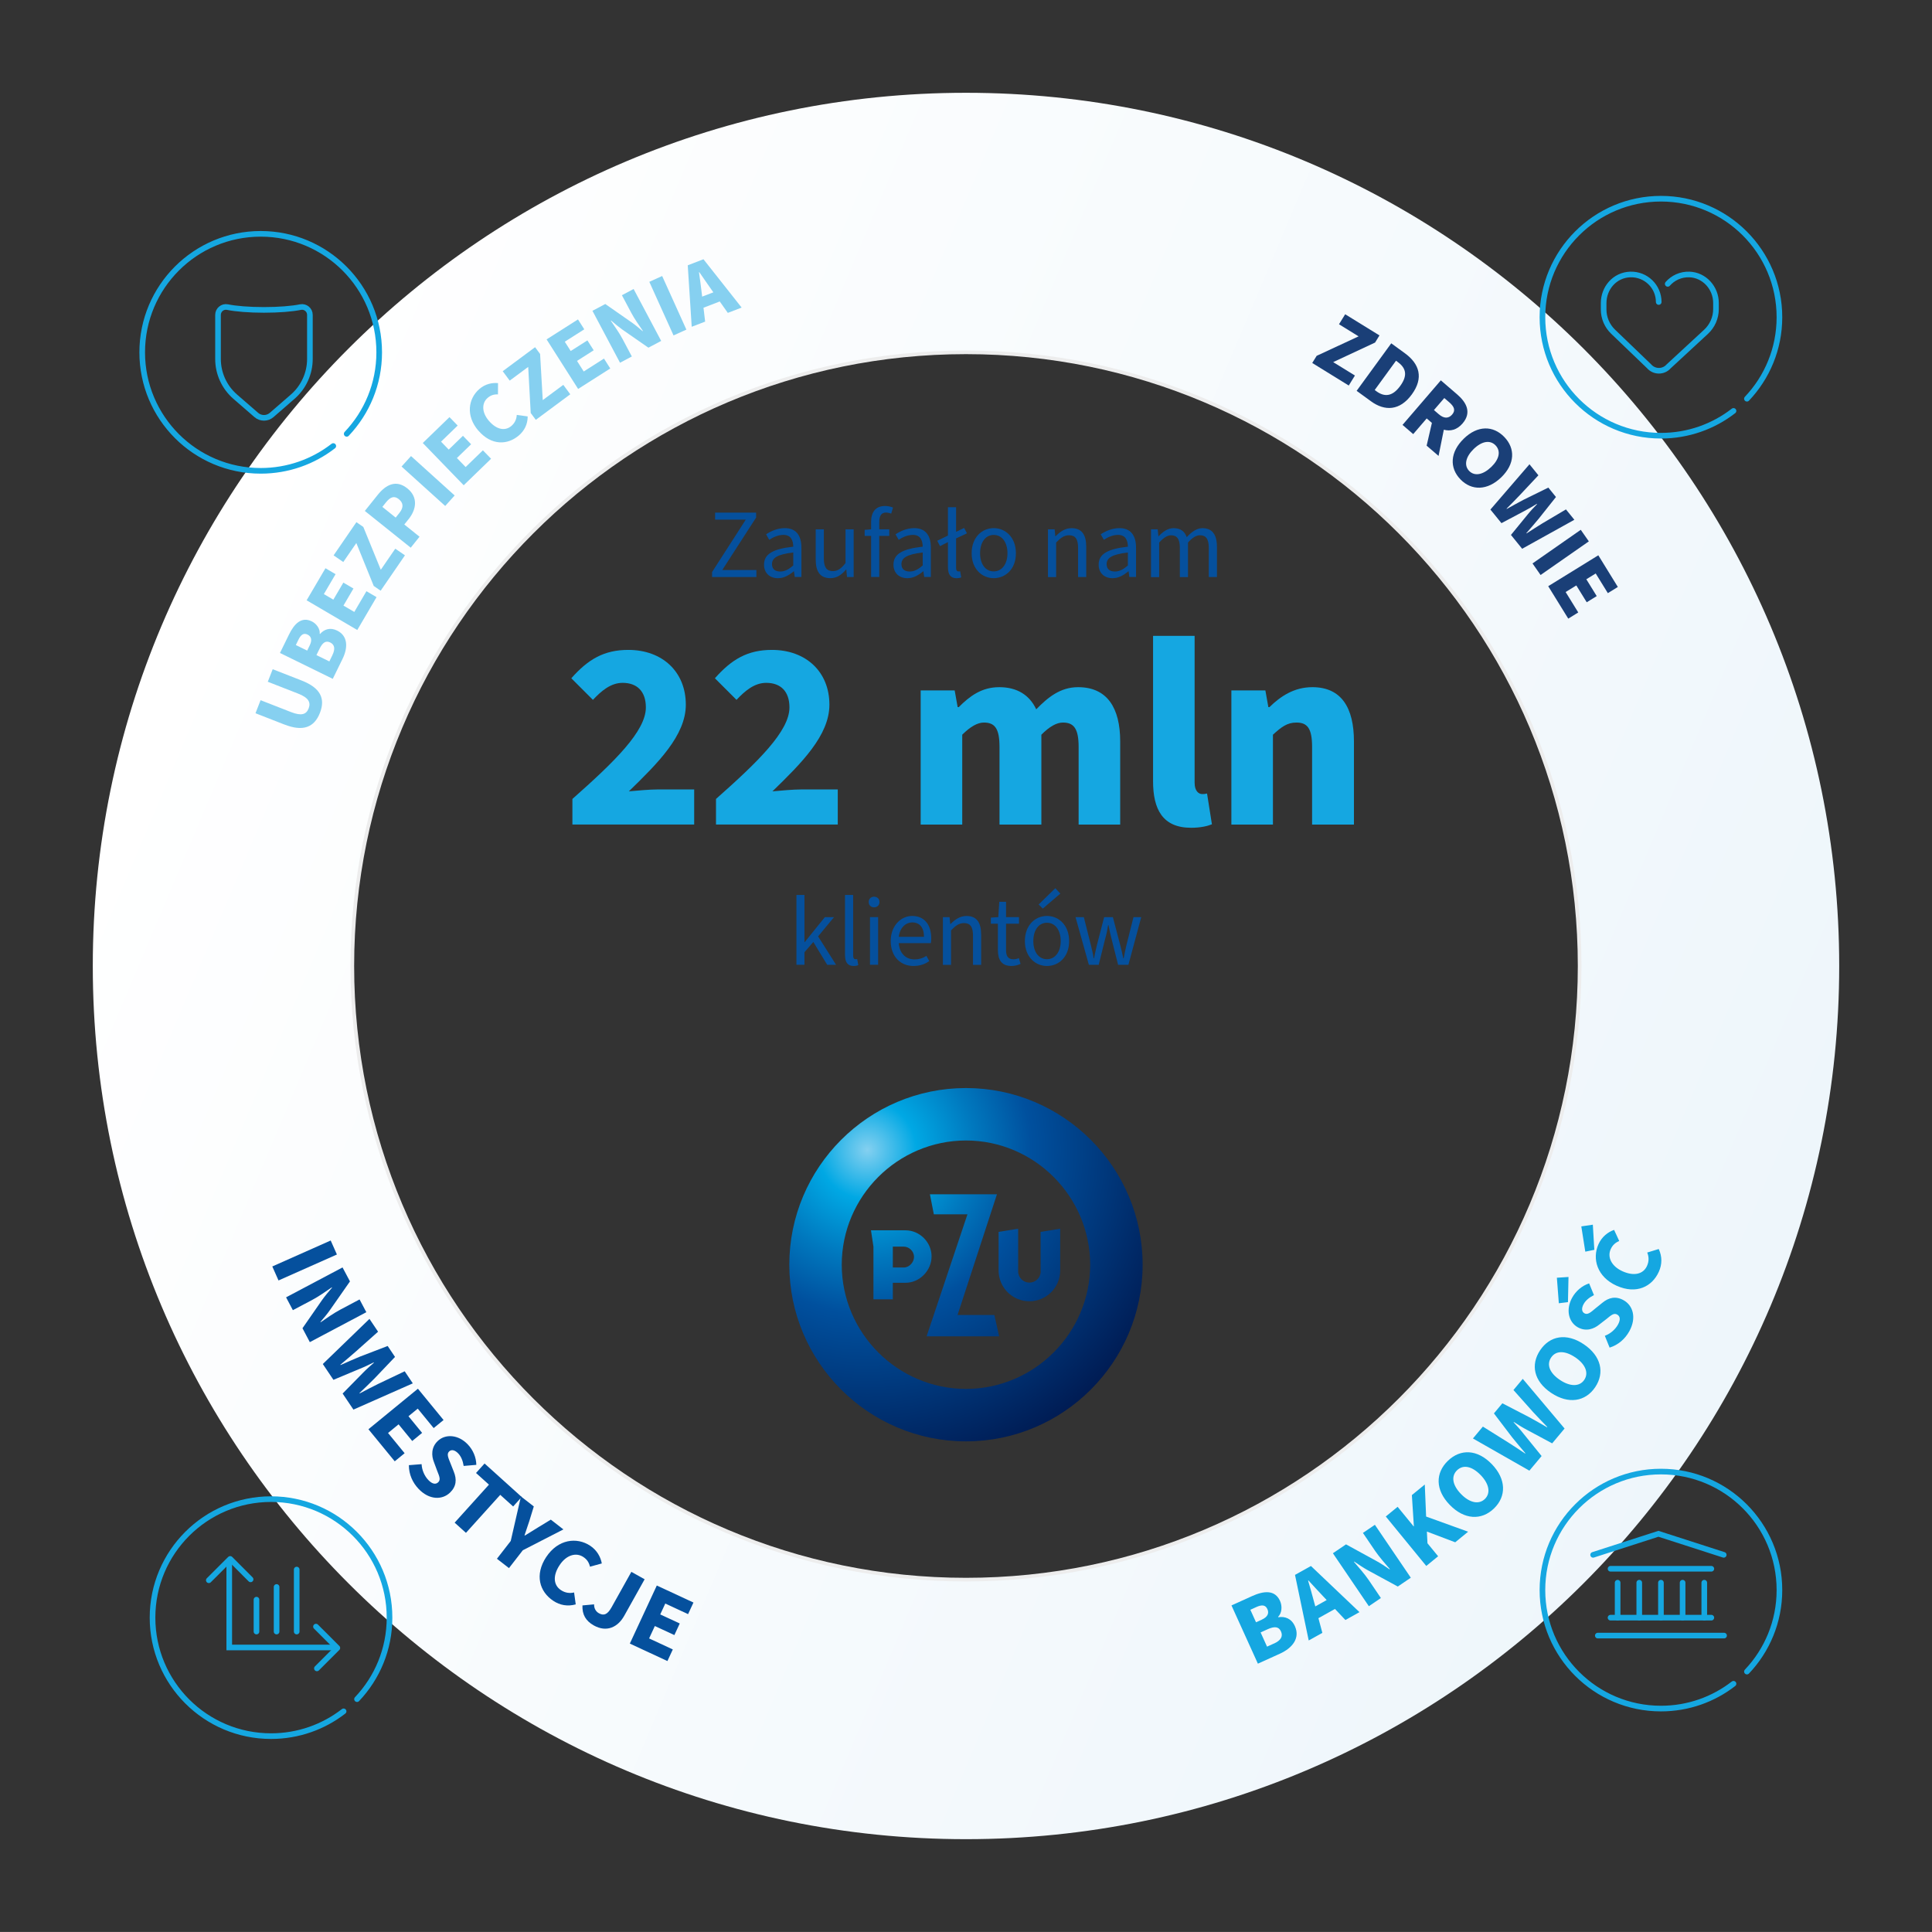 <?xml version="1.0" encoding="UTF-8"?> <svg xmlns="http://www.w3.org/2000/svg" xmlns:xlink="http://www.w3.org/1999/xlink" id="Layer_1" data-name="Layer 1" width="531.35" height="531.34" viewBox="0 0 531.35 531.34"><rect x="0" y="0" width="531.35" height="531.34" fill="#333333" stroke="none"/><defs><linearGradient id="New_Gradient_Swatch_copy_9" data-name="New Gradient Swatch copy 9" x1="48.3" y1="173.71" x2="486.43" y2="359.07" gradientUnits="userSpaceOnUse"><stop offset="0" stop-color="#fff"></stop><stop offset="1" stop-color="#eef6fb"></stop></linearGradient><radialGradient id="radial-gradient" cx="335.8" cy="150.3" fx="335.8" fy="150.3" r="84.78" gradientTransform="translate(-121.18 477.08) scale(1.07 -1.07)" gradientUnits="userSpaceOnUse"><stop offset="0" stop-color="#84d0f0"></stop><stop offset=".15" stop-color="#00a8e4"></stop><stop offset=".33" stop-color="#0078be"></stop><stop offset=".5" stop-color="#00509e"></stop><stop offset="1" stop-color="#001c54"></stop></radialGradient><radialGradient id="radial-gradient-2" cx="336.17" cy="150.31" fx="336.17" fy="150.31" r="84.11" xlink:href="#radial-gradient"></radialGradient><radialGradient id="radial-gradient-3" cx="336.17" cy="150.48" fx="336.17" fy="150.48" r="84.25" xlink:href="#radial-gradient"></radialGradient><radialGradient id="radial-gradient-4" cx="336.17" cy="150.3" fx="336.17" fy="150.3" r="84.1" xlink:href="#radial-gradient"></radialGradient></defs><path d="m265.67,25.52c-132.63,0-240.15,107.51-240.15,240.15s107.52,240.15,240.15,240.15,240.16-107.51,240.16-240.15S398.3,25.52,265.67,25.52Zm0,408.92c-93.21,0-168.77-75.56-168.77-168.77s75.56-168.77,168.77-168.77,168.77,75.56,168.77,168.77-75.56,168.77-168.77,168.77Z" style="fill: url(#New_Gradient_Swatch_copy_9);"></path><g><path d="m91.66,122.67c-5.51,4.28-12.44,6.82-19.96,6.82-18,0-32.59-14.59-32.59-32.59s14.59-32.59,32.59-32.59,32.59,14.59,32.59,32.59c0,8.69-3.4,16.58-8.94,22.42" style="fill: none; stroke: #15a7e1; stroke-linecap: round; stroke-miterlimit: 10; stroke-width: 1.55px;"></path><path d="m85.23,86.6v12.13c0,3.97-1.72,7.75-4.72,10.36l-5.8,5.04c-1.21,1.05-3.01,1.05-4.22,0l-5.81-5.04c-3-2.61-4.72-6.39-4.72-10.36v-12.13c0-1.37,1.25-2.41,2.59-2.14,2.31.47,5.95.77,10.05.77s7.74-.3,10.04-.77c1.34-.27,2.59.77,2.59,2.13Z" style="fill: none; stroke: #15a7e1; stroke-linecap: round; stroke-miterlimit: 10; stroke-width: 1.55px;"></path></g><g><path d="m476.76,113.01c-5.51,4.28-12.44,6.82-19.96,6.82-18,0-32.59-14.59-32.59-32.59s14.59-32.59,32.59-32.59,32.59,14.59,32.59,32.59c0,8.69-3.4,16.58-8.94,22.42" style="fill: none; stroke: #15a7e1; stroke-linecap: round; stroke-miterlimit: 10; stroke-width: 1.55px;"></path><path d="m456.19,83.06c0-4.26-3.52-7.7-7.81-7.57s-7.34,3.74-7.34,7.89v1.72c0,2.32.94,4.53,2.62,6.14l9.86,9.47c1.41,1.65,3.96,1.68,5.4.05l10.29-9.51c1.74-1.61,2.73-3.88,2.73-6.25v-1.68c0-4.13-3.19-7.69-7.31-7.83-2.38-.08-4.52.94-5.96,2.58" style="fill: none; stroke: #15a7e1; stroke-linecap: round; stroke-miterlimit: 10; stroke-width: 1.55px;"></path></g><g><path d="m94.5,470.66c-5.51,4.28-12.44,6.82-19.96,6.82-18,0-32.59-14.59-32.59-32.59s14.59-32.59,32.59-32.59,32.59,14.59,32.59,32.59c0,8.69-3.4,16.58-8.94,22.42" style="fill: none; stroke: #15a7e1; stroke-linecap: round; stroke-miterlimit: 10; stroke-width: 1.55px;"></path><polyline points="63.05 429.74 63.05 453.1 91.77 453.1" style="fill: none; stroke: #15a7e1; stroke-linecap: round; stroke-miterlimit: 10; stroke-width: 1.55px;"></polyline><polyline points="57.43 434.61 63.31 428.74 68.92 434.36" style="fill: none; stroke: #15a7e1; stroke-linecap: round; stroke-linejoin: round; stroke-width: 1.55px;"></polyline><polyline points="86.9 447.36 92.78 453.23 87.16 458.85" style="fill: none; stroke: #15a7e1; stroke-linecap: round; stroke-linejoin: round; stroke-width: 1.55px;"></polyline><line x1="70.54" y1="448.72" x2="70.54" y2="439.95" style="fill: none; stroke: #15a7e1; stroke-linecap: round; stroke-linejoin: round; stroke-width: 1.55px;"></line><line x1="76.07" y1="448.72" x2="76.07" y2="436.46" style="fill: none; stroke: #15a7e1; stroke-linecap: round; stroke-linejoin: round; stroke-width: 1.55px;"></line><line x1="81.6" y1="448.72" x2="81.6" y2="431.67" style="fill: none; stroke: #15a7e1; stroke-linecap: round; stroke-linejoin: round; stroke-width: 1.55px;"></line></g><g><path d="m476.76,463.08c-5.51,4.28-12.44,6.82-19.96,6.82-18,0-32.59-14.59-32.59-32.59s14.59-32.59,32.59-32.59,32.59,14.59,32.59,32.59c0,8.69-3.4,16.58-8.94,22.42" style="fill: none; stroke: #15a7e1; stroke-linecap: round; stroke-miterlimit: 10; stroke-width: 1.55px;"></path><line x1="439.44" y1="449.83" x2="474.16" y2="449.83" style="fill: none; stroke: #15a7e1; stroke-linecap: round; stroke-miterlimit: 10; stroke-width: 1.55px;"></line><line x1="442.94" y1="431.45" x2="470.66" y2="431.45" style="fill: none; stroke: #15a7e1; stroke-linecap: round; stroke-miterlimit: 10; stroke-width: 1.55px;"></line><line x1="442.94" y1="444.9" x2="470.66" y2="444.9" style="fill: none; stroke: #15a7e1; stroke-linecap: round; stroke-miterlimit: 10; stroke-width: 1.55px;"></line><polyline points="474.07 427.62 456.11 421.83 438.15 427.62" style="fill: none; stroke: #15a7e1; stroke-linecap: round; stroke-miterlimit: 10; stroke-width: 1.55px;"></polyline><g><line x1="444.89" y1="444.9" x2="444.89" y2="435.28" style="fill: none; stroke: #15a7e1; stroke-linecap: round; stroke-miterlimit: 10; stroke-width: 1.55px;"></line><line x1="450.84" y1="444.9" x2="450.84" y2="435.28" style="fill: none; stroke: #15a7e1; stroke-linecap: round; stroke-miterlimit: 10; stroke-width: 1.55px;"></line><line x1="456.8" y1="444.9" x2="456.8" y2="435.28" style="fill: none; stroke: #15a7e1; stroke-linecap: round; stroke-miterlimit: 10; stroke-width: 1.55px;"></line><line x1="462.76" y1="444.9" x2="462.76" y2="435.28" style="fill: none; stroke: #15a7e1; stroke-linecap: round; stroke-miterlimit: 10; stroke-width: 1.55px;"></line><line x1="468.72" y1="444.9" x2="468.72" y2="435.28" style="fill: none; stroke: #15a7e1; stroke-linecap: round; stroke-miterlimit: 10; stroke-width: 1.55px;"></line></g></g><g><g id="g5"><g id="g7"><polygon id="polygon20" points="255.75 328.46 256.83 333.97 266.07 333.97 266.04 334.07 254.84 367.52 274.79 367.52 273.48 361.66 263.35 361.66 263.38 361.57 274.19 328.46 255.75 328.46" style="fill: url(#radial-gradient);"></polygon><path id="path33" d="m249.04,338.37h-9.5l.68,4.49v14.49h5.33v-4.55h.07s3.11,0,3.42,0c3.89,0,7.17-3.37,7.17-7.26s-3.27-7.17-7.17-7.17h0Zm-.47,10.22s-2.95,0-2.95,0h-.07v-5.73h.07s2.85,0,2.95,0c1.49,0,2.81,1.31,2.81,2.81,0,1.5-1.32,2.93-2.81,2.93Z" style="fill: url(#radial-gradient-2);"></path><path id="path46" d="m286.22,349.64c0,1.77-1.45,3.11-3.1,3.11s-3.1-1.33-3.1-3.11c0-.15,0-10.68,0-11.71l-5.38.87v10.59c0,4.76,3.84,8.49,8.47,8.49s8.47-3.73,8.47-8.49v-11.46l-5.39.87c0,.87.01,10.7.01,10.84h0Z" style="fill: url(#radial-gradient-3);"></path><path id="path59" d="m265.67,299.24c-26.79,0-48.59,21.81-48.59,48.59s21.8,48.58,48.59,48.58,48.58-21.79,48.58-48.58c0-26.79-21.8-48.59-48.58-48.59h0Zm0,82.75c-18.81-.03-34.14-15.36-34.17-34.16.03-18.81,15.36-34.13,34.17-34.17h0c18.8.03,34.12,15.36,34.16,34.17-.04,18.81-15.37,34.13-34.16,34.16h0Z" style="fill: url(#radial-gradient-4);"></path></g></g><g><path d="m195.83,157.34l9.28-14.43h-8.44v-1.92h11.28v1.35l-9.31,14.43h9.39v1.92h-12.19v-1.35Z" style="fill: #05509d;"></path><path d="m210.13,155.29c0-2.91,2.43-4.32,8.04-4.94-.03-1.65-.57-3.24-2.7-3.24-1.51,0-2.89.67-3.91,1.35l-.86-1.51c1.21-.81,3.05-1.7,5.15-1.7,3.18,0,4.56,2.13,4.56,5.37v8.07h-1.83l-.22-1.56h-.08c-1.24,1.05-2.67,1.89-4.32,1.89-2.19,0-3.83-1.35-3.83-3.72Zm8.04.22v-3.56c-4.42.51-5.85,1.51-5.85,3.21,0,1.46,1,2.02,2.27,2.02s2.32-.57,3.59-1.67Z" style="fill: #05509d;"></path><path d="m224.34,153.89v-8.31h2.24v8.01c0,2.43.75,3.48,2.48,3.48,1.32,0,2.27-.67,3.48-2.21v-9.28h2.24v13.11h-1.83l-.19-2.05h-.08c-1.21,1.43-2.51,2.37-4.32,2.37-2.78,0-4.02-1.78-4.02-5.13Z" style="fill: #05509d;"></path><path d="m239.58,147.39h-1.78v-1.67l1.78-.14v-2.05c0-2.67,1.21-4.37,3.83-4.37.81,0,1.65.19,2.19.43l-.49,1.65c-.51-.16-1-.27-1.46-.27-1.24,0-1.83.89-1.83,2.56v2.05h2.75v1.81h-2.75v11.3h-2.24v-11.3Z" style="fill: #05509d;"></path><path d="m245.73,155.29c0-2.91,2.43-4.32,8.04-4.94-.03-1.65-.57-3.24-2.7-3.24-1.51,0-2.89.67-3.91,1.35l-.86-1.51c1.21-.81,3.05-1.7,5.15-1.7,3.18,0,4.56,2.13,4.56,5.37v8.07h-1.83l-.22-1.56h-.08c-1.24,1.05-2.67,1.89-4.32,1.89-2.19,0-3.83-1.35-3.83-3.72Zm8.04.22v-3.56c-4.42.51-5.85,1.51-5.85,3.21,0,1.46,1,2.02,2.27,2.02s2.32-.57,3.59-1.67Z" style="fill: #05509d;"></path><path d="m260.71,156.05v-6.96l-2.19,1.11-.75-1.48,2.94-1.43v-7.8h2.24v6.77l2.21-1.05.78,1.46-2.99,1.4v8.15c0,.7.3.94.65.94.13,0,.24,0,.46-.05l.3,1.67c-.32.16-.73.24-1.29.24-1.67,0-2.35-1.08-2.35-2.97Z" style="fill: #05509d;"></path><path d="m267.23,152.16c0-4.4,2.86-6.91,6.07-6.91s6.1,2.51,6.1,6.91-2.89,6.85-6.1,6.85-6.07-2.51-6.07-6.85Zm9.85,0c0-3.02-1.51-5.04-3.78-5.04s-3.75,2.02-3.75,5.04,1.51,4.99,3.75,4.99,3.78-2,3.78-4.99Z" style="fill: #05509d;"></path><path d="m288.22,145.58h1.83l.19,1.89h.08c1.24-1.24,2.59-2.21,4.4-2.21,2.78,0,4.02,1.78,4.02,5.13v8.31h-2.24v-8.01c0-2.46-.76-3.48-2.48-3.48-1.32,0-2.27.67-3.56,2v9.5h-2.24v-13.11Z" style="fill: #05509d;"></path><path d="m302.16,155.29c0-2.91,2.43-4.32,8.04-4.94-.03-1.65-.57-3.24-2.7-3.24-1.51,0-2.89.67-3.91,1.35l-.86-1.51c1.21-.81,3.05-1.7,5.15-1.7,3.18,0,4.56,2.13,4.56,5.37v8.07h-1.83l-.22-1.56h-.08c-1.24,1.05-2.67,1.89-4.32,1.89-2.19,0-3.83-1.35-3.83-3.72Zm8.04.22v-3.56c-4.42.51-5.85,1.51-5.85,3.21,0,1.46,1,2.02,2.27,2.02s2.32-.57,3.59-1.67Z" style="fill: #05509d;"></path><path d="m316.57,145.58h1.83l.19,1.89h.08c1.16-1.24,2.51-2.21,4.07-2.21,2.02,0,3.1.94,3.64,2.48,1.35-1.46,2.73-2.48,4.32-2.48,2.7,0,3.99,1.78,3.99,5.13v8.31h-2.24v-8.01c0-2.46-.78-3.48-2.43-3.48-1.02,0-2.08.65-3.29,2v9.5h-2.24v-8.01c0-2.46-.76-3.48-2.43-3.48-.97,0-2.05.65-3.26,2v9.5h-2.24v-13.11Z" style="fill: #05509d;"></path></g><g><path d="m219.04,246.14h2.21v12.95h.08l5.53-6.85h2.51l-4.37,5.29,4.94,7.82h-2.43l-3.83-6.29-2.43,2.83v3.45h-2.21v-19.21Z" style="fill: #05509d;"></path><path d="m232.4,262.7v-16.56h2.24v16.73c0,.7.3.94.65.94.13,0,.24,0,.46-.05l.3,1.67c-.32.16-.73.24-1.29.24-1.67,0-2.35-1.08-2.35-2.97Z" style="fill: #05509d;"></path><path d="m238.92,248.08c0-.86.62-1.46,1.48-1.46s1.48.59,1.48,1.46-.62,1.46-1.48,1.46-1.48-.57-1.48-1.46Zm.35,4.15h2.24v13.11h-2.24v-13.11Z" style="fill: #05509d;"></path><path d="m244.97,258.79c0-4.26,2.89-6.88,5.88-6.88,3.35,0,5.26,2.37,5.26,6.15,0,.49-.03.89-.11,1.32h-8.82c.19,2.7,1.83,4.48,4.32,4.48,1.27,0,2.37-.35,3.29-.97l.78,1.43c-1.13.81-2.54,1.35-4.34,1.35-3.51,0-6.26-2.54-6.26-6.88Zm9.15-1.13c0-2.59-1.21-3.97-3.21-3.97-1.83,0-3.45,1.46-3.72,3.97h6.93Z" style="fill: #05509d;"></path><path d="m259.32,252.24h1.83l.19,1.89h.08c1.24-1.24,2.59-2.21,4.4-2.21,2.78,0,4.02,1.78,4.02,5.13v8.31h-2.24v-8.01c0-2.46-.76-3.48-2.48-3.48-1.32,0-2.27.67-3.56,2v9.5h-2.24v-13.11Z" style="fill: #05509d;"></path><path d="m274.45,261.27v-7.23h-1.94v-1.67l2.05-.14.27-4.21h1.86v4.21h3.56v1.81h-3.56v7.28c0,1.59.54,2.51,2.02,2.51.49,0,.97-.08,1.51-.32l.46,1.59c-.7.32-1.59.57-2.48.57-2.81,0-3.75-1.78-3.75-4.4Z" style="fill: #05509d;"></path><path d="m281.87,258.82c0-4.4,2.86-6.91,6.07-6.91s6.1,2.51,6.1,6.91-2.89,6.85-6.1,6.85-6.07-2.51-6.07-6.85Zm9.85,0c0-3.02-1.51-5.04-3.78-5.04s-3.75,2.02-3.75,5.04,1.51,4.99,3.75,4.99,3.78-2,3.78-4.99Zm-6.07-10.06l4.59-4.48,1.38,1.48-4.83,4.13-1.13-1.13Z" style="fill: #05509d;"></path><path d="m295.79,252.24h2.29l1.92,7.61c.3,1.19.57,2.32.78,3.72h.11c.27-1.4.51-2.54.81-3.72l1.97-7.61h2.4l2,7.61c.3,1.19.59,2.32.86,3.72h.11c.27-1.4.49-2.54.78-3.72l1.92-7.61h2.13l-3.53,13.11h-2.83l-1.78-7.04c-.32-1.21-.57-2.35-.86-3.88h-.11c-.24,1.54-.49,2.7-.84,3.88l-1.75,7.04h-2.7l-3.67-13.11Z" style="fill: #05509d;"></path></g><g><path d="m157.43,219.73c11.58-10.25,20.2-18.64,20.2-25.17,0-4.45-2.45-6.76-6.39-6.76-3.27,0-5.87,2.23-8.17,4.68l-5.94-5.94c4.6-5.2,8.98-7.8,15.67-7.8,9.36,0,15.82,6.01,15.82,15.07,0,8.46-7.72,16.11-15.67,23.83,2.45-.22,5.72-.52,7.87-.52h10.1v9.65h-33.49v-7.05Z" style="fill: #15a7e1;"></path><path d="m196.92,219.73c11.58-10.25,20.2-18.64,20.2-25.17,0-4.45-2.45-6.76-6.39-6.76-3.27,0-5.87,2.23-8.17,4.68l-5.94-5.94c4.6-5.2,8.98-7.8,15.67-7.8,9.36,0,15.82,6.01,15.82,15.07,0,8.46-7.72,16.11-15.67,23.83,2.45-.22,5.72-.52,7.87-.52h10.1v9.65h-33.49v-7.05Z" style="fill: #15a7e1;"></path><path d="m253.2,189.88h9.36l.82,4.6h.3c2.97-2.97,6.24-5.49,11.14-5.49s8.32,2.15,10.17,6.09c3.19-3.27,6.61-6.09,11.51-6.09,8.02,0,11.58,5.72,11.58,14.92v22.87h-11.43v-21.38c0-5.12-1.41-6.68-4.31-6.68-1.78,0-3.71,1.11-5.94,3.34v24.72h-11.51v-21.38c0-5.12-1.34-6.68-4.31-6.68-1.71,0-3.71,1.11-5.94,3.34v24.72h-11.43v-36.9Z" style="fill: #15a7e1;"></path><path d="m317.12,214.83v-39.95h11.43v40.39c0,2.38,1.19,3.12,2.08,3.12.45,0,.74,0,1.34-.15l1.34,8.46c-1.26.52-3.19.96-5.72.96-7.87,0-10.47-5.12-10.47-12.84Z" style="fill: #15a7e1;"></path><path d="m338.65,189.88h9.36l.82,4.6h.3c3.04-2.97,6.76-5.49,11.81-5.49,8.02,0,11.43,5.72,11.43,14.92v22.87h-11.51v-21.38c0-5.12-1.34-6.68-4.31-6.68-2.6,0-4.16,1.26-6.46,3.34v24.72h-11.43v-36.9Z" style="fill: #15a7e1;"></path></g></g><g><path d="m78.25,199.28l-7.98-3.12,1.4-3.59,8.37,3.27c2.87,1.12,4.2.65,4.84-.99.65-1.67,0-2.96-2.86-4.08l-8.37-3.27,1.35-3.45,7.98,3.12c5.09,1.99,6.57,4.89,5.01,8.89s-4.65,5.2-9.73,3.21Z" style="fill: #86d0f0;"></path><path d="m77,179.58l2.48-5.06c1.47-3.01,3.45-5,6.26-3.63,1.27.62,2.33,2.03,2.19,3.43l.09.04c1.12-1.27,2.75-1.89,4.69-.94,2.97,1.45,3.04,4.64,1.5,7.79l-2.69,5.49-14.52-7.12Zm8.19-2.1c.73-1.49.4-2.46-.6-2.95-1.05-.51-1.81-.03-2.51,1.4l-.72,1.47,3.12,1.53.71-1.45Zm6.23,2.69c.83-1.69.63-2.87-.59-3.47-1.23-.6-2.11.02-2.95,1.73l-.85,1.74,3.55,1.74.85-1.74Z" style="fill: #86d0f0;"></path><path d="m84.33,165.1l5.18-8.82,2.78,1.63-3.22,5.48,2.61,1.53,2.75-4.69,2.78,1.63-2.75,4.69,2.98,1.75,3.34-5.7,2.78,1.63-5.3,9.04-13.94-8.18Z" style="fill: #86d0f0;"></path><path d="m102.78,161.13l-4.78-11.78-3.59,5.22-2.66-1.83,6.27-9.13,1.9,1.31,4.81,11.78,3.98-5.8,2.66,1.83-6.68,9.73-1.92-1.32Z" style="fill: #86d0f0;"></path><path d="m100.34,140.52l3.56-4.44c2.22-2.77,5.03-4.25,8.13-1.76,3.02,2.42,2.49,5.79.36,8.44l-1.2,1.49,4.19,3.36-2.42,3.02-12.62-10.11Zm9.53.51c1.2-1.49,1.06-2.75-.2-3.76-1.26-1.01-2.34-.57-3.52.9l-.99,1.24,3.66,2.94,1.06-1.32Z" style="fill: #86d0f0;"></path><path d="m110.44,128.31l2.6-2.88,12,10.84-2.6,2.88-12-10.84Z" style="fill: #86d0f0;"></path><path d="m116.27,121.84l7.35-7.12,2.25,2.32-4.57,4.43,2.11,2.18,3.91-3.79,2.25,2.32-3.91,3.79,2.4,2.48,4.75-4.6,2.25,2.32-7.53,7.29-11.25-11.62Z" style="fill: #86d0f0;"></path><path d="m131.55,118.43c-3.51-4.09-2.78-8.81.31-11.46,1.6-1.38,3.5-1.76,5.11-1.6l-.02,3.1c-1.09-.05-1.97.22-2.84.96-1.62,1.39-1.69,3.94.35,6.31,2.1,2.45,4.46,2.88,6.18,1.41,1-.86,1.43-1.92,1.48-3.04l3.01.42c-.02,2.15-.88,3.9-2.42,5.22-3.13,2.69-7.6,2.82-11.15-1.33Z" style="fill: #86d0f0;"></path><path d="m145.96,113.6l-.69-12.69-5.09,3.77-1.92-2.59,8.9-6.6,1.38,1.86.73,12.69,5.65-4.19,1.92,2.59-9.48,7.03-1.39-1.88Z" style="fill: #86d0f0;"></path><path d="m150.33,93.34l8.63-5.49,1.73,2.72-5.36,3.41,1.63,2.56,4.59-2.92,1.73,2.72-4.59,2.92,1.85,2.91,5.57-3.55,1.73,2.72-8.84,5.63-8.68-13.64Z" style="fill: #86d0f0;"></path><path d="m162.94,85.48l3.53-1.87,7.14,4.98c1.02.7,2.08,1.59,3.12,2.48l.09-.05c-.99-1.44-2.34-3.34-3.23-5.03l-2.55-4.8,3.22-1.71,7.58,14.28-3.51,1.86-7.16-4.97c-.99-.71-2.06-1.6-3.09-2.49l-.09.05c1.01,1.49,2.33,3.32,3.23,5.03l2.55,4.8-3.25,1.72-7.58-14.28Z" style="fill: #86d0f0;"></path><path d="m178.58,77.51l3.53-1.6,6.66,14.74-3.53,1.6-6.66-14.74Z" style="fill: #86d0f0;"></path><path d="m189.16,72.96l4.31-1.66,10.5,13.29-3.8,1.46-2.22-3.14-4.47,1.72.45,3.82-3.69,1.42-1.09-16.9Zm3.95,8.62l3.08-1.18-.82-1.17c-.96-1.33-2.04-2.97-3.04-4.39l-.09.04c.23,1.72.53,3.66.7,5.29l.17,1.42Z" style="fill: #86d0f0;"></path></g><g><path d="m362.12,97.86l11.53-5.35-5.39-3.33,1.7-2.75,9.43,5.82-1.21,1.96-11.52,5.38,5.98,3.69-1.7,2.75-10.04-6.2,1.23-1.99Z" style="fill: #1a3f77;"></path><path d="m382.64,94.43l3.75,2.73c4,2.91,5.21,6.77,1.9,11.31-3.29,4.52-7.43,4.67-11.24,1.89l-3.94-2.87,9.52-13.07Zm-4.12,13.16c2.11,1.54,4.33,1.65,6.58-1.45,2.27-3.11,1.39-5.07-.72-6.61l-.44-.32-5.86,8.05.44.32Z" style="fill: #1a3f77;"></path><path d="m396.28,104.62l4.5,3.87c2.6,2.24,4,5.02,1.46,7.97-1.54,1.79-3.37,2.21-5.15,1.72l-1.45,7.21-3.28-2.82,1.45-6.26-1.43-1.23-3.71,4.31-2.94-2.53,10.54-12.26Zm-.57,9.31c1.39,1.2,2.66,1.24,3.67.08,1-1.17.57-2.19-.82-3.39l-1.34-1.15-2.85,3.31,1.34,1.15Z" style="fill: #1a3f77;"></path><path d="m402.58,120.64c3.82-3.7,8.07-3.63,11.13-.47,3.06,3.16,2.97,7.43-.83,11.11-3.8,3.68-8.16,3.72-11.22.56-3.06-3.16-2.88-7.51.92-11.19Zm7.55,7.8c2.27-2.2,2.67-4.42,1.18-5.96-1.47-1.52-3.72-1.2-5.99.99-2.25,2.18-2.74,4.52-1.27,6.04,1.49,1.54,3.83,1.1,6.08-1.08Z" style="fill: #1a3f77;"></path><path d="m420.63,127.67l2.47,3.05-5.11,5.45c-1.19,1.25-2.38,2.47-3.64,3.72l.06.08c1.56-.88,3.09-1.71,4.61-2.52l6.81-3.35,2.1,2.59-4.72,5.94c-1.07,1.28-2.22,2.63-3.42,3.99l.06.08c1.5-.99,2.97-1.9,4.39-2.79l6.44-3.81,2.31,2.85-14.36,7.97-3.08-3.8,4.58-5.6c.81-1.01,1.69-1.94,2.6-2.87l-.06-.08c-1.11.68-2.21,1.34-3.36,1.93l-6.37,3.38-3.04-3.74,10.73-12.44Z" style="fill: #1a3f77;"></path><path d="m434.75,145.71l2.22,3.18-13.27,9.25-2.22-3.18,13.27-9.25Z" style="fill: #1a3f77;"></path><path d="m439.58,152.72l5.37,8.71-2.75,1.7-3.34-5.41-2.58,1.59,2.86,4.63-2.75,1.7-2.86-4.63-2.94,1.81,3.47,5.62-2.75,1.7-5.51-8.92,13.76-8.49Z" style="fill: #1a3f77;"></path></g><g><path d="m90.95,341.17l1.71,3.85-16.06,7.14-1.71-3.85,16.06-7.14Z" style="fill: #05509d;"></path><path d="m94.21,348.58l2.04,3.84-5.42,7.76c-.76,1.1-1.73,2.26-2.7,3.39l.05.09c1.57-1.08,3.64-2.54,5.48-3.51l5.23-2.77,1.86,3.51-15.54,8.23-2.02-3.82,5.41-7.79c.77-1.08,1.75-2.24,2.71-3.36l-.05-.1c-1.62,1.1-3.61,2.53-5.48,3.51l-5.23,2.77-1.87-3.53,15.54-8.23Z" style="fill: #05509d;"></path><path d="m101.6,362.71l2.38,3.54-6.07,5.41c-1.41,1.24-2.82,2.44-4.3,3.67l.06.09c1.77-.8,3.52-1.55,5.24-2.28l7.71-2.96,2.02,3.01-5.69,5.97c-1.29,1.28-2.66,2.63-4.09,3.98l.06.09c1.72-.93,3.4-1.76,5.03-2.59l7.35-3.5,2.23,3.32-16.33,7.22-2.97-4.42,5.51-5.61c.98-1.01,2.02-1.94,3.09-2.86l-.06-.09c-1.27.63-2.52,1.24-3.83,1.76l-7.24,3.03-2.92-4.35,12.84-12.42Z" style="fill: #05509d;"></path><path d="m114.93,381.93l7.06,8.61-2.72,2.22-4.38-5.35-2.55,2.09,3.75,4.58-2.72,2.23-3.75-4.58-2.9,2.38,4.56,5.56-2.72,2.23-7.23-8.82,13.61-11.15Z" style="fill: #05509d;"></path><path d="m112.45,402.96l3.5-.28c.08,1.65.82,3.29,1.85,4.36,1.1,1.15,2.04,1.27,2.72.62.74-.71.32-1.62-.29-3.16l-.85-2.29c-.76-1.85-.82-4.15,1.01-5.9,2.13-2.03,5.68-1.76,8.25.93,1.46,1.52,2.33,3.57,2.36,5.63l-3.48.3c-.22-1.44-.72-2.63-1.49-3.43-.9-.94-1.85-1.19-2.51-.55-.74.71-.23,1.75.4,3.32l.87,2.2c.89,2.18.73,4.12-1.05,5.82-2.13,2.03-5.68,2.03-8.61-1.04-1.64-1.72-2.68-3.98-2.68-6.52Z" style="fill: #05509d;"></path><path d="m134.47,408.31l-3.55-3.2,2.35-2.61,10.21,9.21-2.35,2.61-3.55-3.2-9.43,10.45-3.11-2.8,9.43-10.45Z" style="fill: #05509d;"></path><path d="m140.47,423.79l2.8-12.23,3.54,2.75-1.23,4c-.45,1.33-.85,2.55-1.32,3.94l.09.07c1.23-.79,2.38-1.43,3.56-2.2l3.58-2.18,3.46,2.69-11.16,5.73-3.81,4.91-3.31-2.57,3.81-4.91Z" style="fill: #05509d;"></path><path d="m150.24,428.2c3.24-4.89,8.39-5.52,12.08-3.08,1.91,1.27,2.88,3.14,3.19,4.87l-3.25.89c-.27-1.15-.81-2-1.85-2.68-1.94-1.28-4.62-.6-6.5,2.24-1.94,2.93-1.69,5.53.36,6.88,1.19.79,2.43.93,3.62.65l.45,3.28c-2.25.61-4.34.24-6.18-.99-3.74-2.48-5.2-7.11-1.92-12.07Z" style="fill: #05509d;"></path><path d="m160.2,441.53l3.19-.29c-.04,1.06.48,1.97,1.3,2.43,1.32.74,2.34.47,3.51-1.63l5.44-9.74,3.65,2.04-5.61,10.04c-1.71,3.07-4.77,4.67-8.38,2.65-2.19-1.23-3.22-2.98-3.11-5.51Z" style="fill: #05509d;"></path><path d="m180.62,436.05l10.1,4.69-1.48,3.19-6.27-2.91-1.39,2.99,5.37,2.49-1.48,3.19-5.37-2.49-1.58,3.41,6.52,3.03-1.48,3.19-10.34-4.8,7.41-15.95Z" style="fill: #05509d;"></path></g><g><path d="m338.7,441.53l5.58-2.53c3.32-1.51,6.35-1.81,7.76,1.29.64,1.4.55,3.31-.53,4.39l.04.1c1.82-.29,3.61.32,4.58,2.46,1.48,3.27-.66,6-4.13,7.57l-6.05,2.74-7.26-16.01Zm8.33,3.91c1.65-.75,2.04-1.78,1.54-2.89-.52-1.16-1.5-1.28-3.07-.56l-1.62.74,1.56,3.44,1.6-.72Zm3.37,6.57c1.87-.85,2.52-1.97,1.9-3.33-.61-1.35-1.78-1.45-3.68-.59l-1.92.87,1.77,3.91,1.92-.87Z" style="fill: #15a7e1;"></path><path d="m356.15,433.14l4.39-2.45,13.35,12.69-3.87,2.16-2.87-3.04-4.55,2.54,1.08,4.04-3.75,2.09-3.77-18.03Zm5.58,8.67l3.14-1.75-1.07-1.14c-1.24-1.29-2.66-2.88-3.95-4.26l-.09.05c.52,1.81,1.13,3.86,1.57,5.59l.41,1.5Z" style="fill: #15a7e1;"></path><path d="m366.59,427.18l3.6-2.44,8.31,4.55c1.18.63,2.44,1.48,3.66,2.32l.09-.06c-1.24-1.44-2.92-3.34-4.09-5.06l-3.32-4.9,3.29-2.23,9.88,14.55-3.58,2.43-8.33-4.53c-1.16-.65-2.42-1.49-3.64-2.33l-.09.06c1.27,1.49,2.91,3.32,4.09,5.06l3.32,4.9-3.31,2.25-9.88-14.55Z" style="fill: #15a7e1;"></path><path d="m381.12,417.08l3.26-2.67,4.41,5.39.06-.05-.55-8.56,3.55-2.91.37,8.81,11.55,4.17-3.55,2.91-7.79-2.95.16,3.22,2.93,3.57-3.26,2.67-11.14-13.61Z" style="fill: #15a7e1;"></path><path d="m398.71,413.87c-4.02-4.15-3.94-8.78-.51-12.1,3.44-3.33,8.08-3.23,12.08.9,4,4.13,4.04,8.87.6,12.2s-8.17,3.13-12.17-1Zm8.48-8.21c-2.39-2.46-4.8-2.91-6.47-1.29-1.65,1.6-1.31,4.05,1.08,6.51,2.37,2.45,4.92,2.98,6.57,1.39,1.67-1.62,1.2-4.16-1.17-6.61Z" style="fill: #15a7e1;"></path><path d="m405.09,395.62l2.74-3.27,6.89,4.31c1.59,1.01,3.13,2.02,4.73,3.1l.07-.08c-1.26-1.48-2.47-2.94-3.65-4.39l-5-6.57,2.32-2.78,7.32,3.79c1.59.87,3.27,1.82,4.97,2.81l.07-.08c-1.37-1.39-2.65-2.77-3.9-4.1l-5.41-6.07,2.56-3.07,11.5,13.66-3.41,4.08-6.93-3.71c-1.25-.66-2.42-1.39-3.61-2.17l-.07.08c.96,1.05,1.89,2.07,2.76,3.19l4.94,6.1-3.36,4.02-15.52-8.85Z" style="fill: #15a7e1;"></path><path d="m426.61,383.08c-4.8-3.22-5.69-7.76-3.03-11.73s7.22-4.85,12-1.64c4.78,3.21,5.81,7.83,3.14,11.8s-7.33,4.77-12.11,1.57Zm6.58-9.8c-2.85-1.91-5.31-1.84-6.6.09-1.28,1.91-.43,4.23,2.42,6.14,2.83,1.9,5.43,1.89,6.71-.02,1.29-1.93.3-4.32-2.53-6.22Z" style="fill: #15a7e1;"></path><path d="m428.72,358.43l-.54-7.02,3.2-.21-.15,6.92-2.52.31Zm13.97,12.21l-1.32-3.26c1.55-.57,2.89-1.77,3.61-3.07.77-1.4.6-2.32-.23-2.78-.9-.5-1.64.18-2.93,1.23l-1.93,1.49c-1.54,1.28-3.71,2.03-5.93.8-2.58-1.42-3.38-4.89-1.58-8.15,1.02-1.84,2.71-3.29,4.67-3.94l1.33,3.23c-1.31.64-2.3,1.48-2.83,2.45-.63,1.14-.58,2.12.22,2.56.9.5,1.74-.3,3.04-1.38l1.84-1.49c1.81-1.5,3.72-1.93,5.87-.74,2.58,1.42,3.64,4.81,1.59,8.53-1.15,2.08-2.99,3.75-5.42,4.51Z" style="fill: #15a7e1;"></path><path d="m436,344.25l-1.1-6.96,3.17-.47.41,6.91-2.48.51Zm8.61,9.36c-5.35-2.41-6.8-7.39-4.98-11.43.94-2.09,2.63-3.35,4.29-3.93l1.41,3.06c-1.09.46-1.84,1.13-2.35,2.26-.96,2.12.15,4.66,3.25,6.06,3.2,1.44,5.73.77,6.74-1.47.59-1.31.53-2.55.06-3.68l3.17-.97c.97,2.13.93,4.24.02,6.26-1.84,4.09-6.18,6.28-11.6,3.84Z" style="fill: #15a7e1;"></path></g><path d="m434.44,265.67c0,93.21-75.56,168.77-168.77,168.77s-168.77-75.56-168.77-168.77,75.56-168.77,168.77-168.77,168.77,75.56,168.77,168.77Z" style="fill: none; stroke: #ededed; stroke-miterlimit: 10;"></path></svg> 